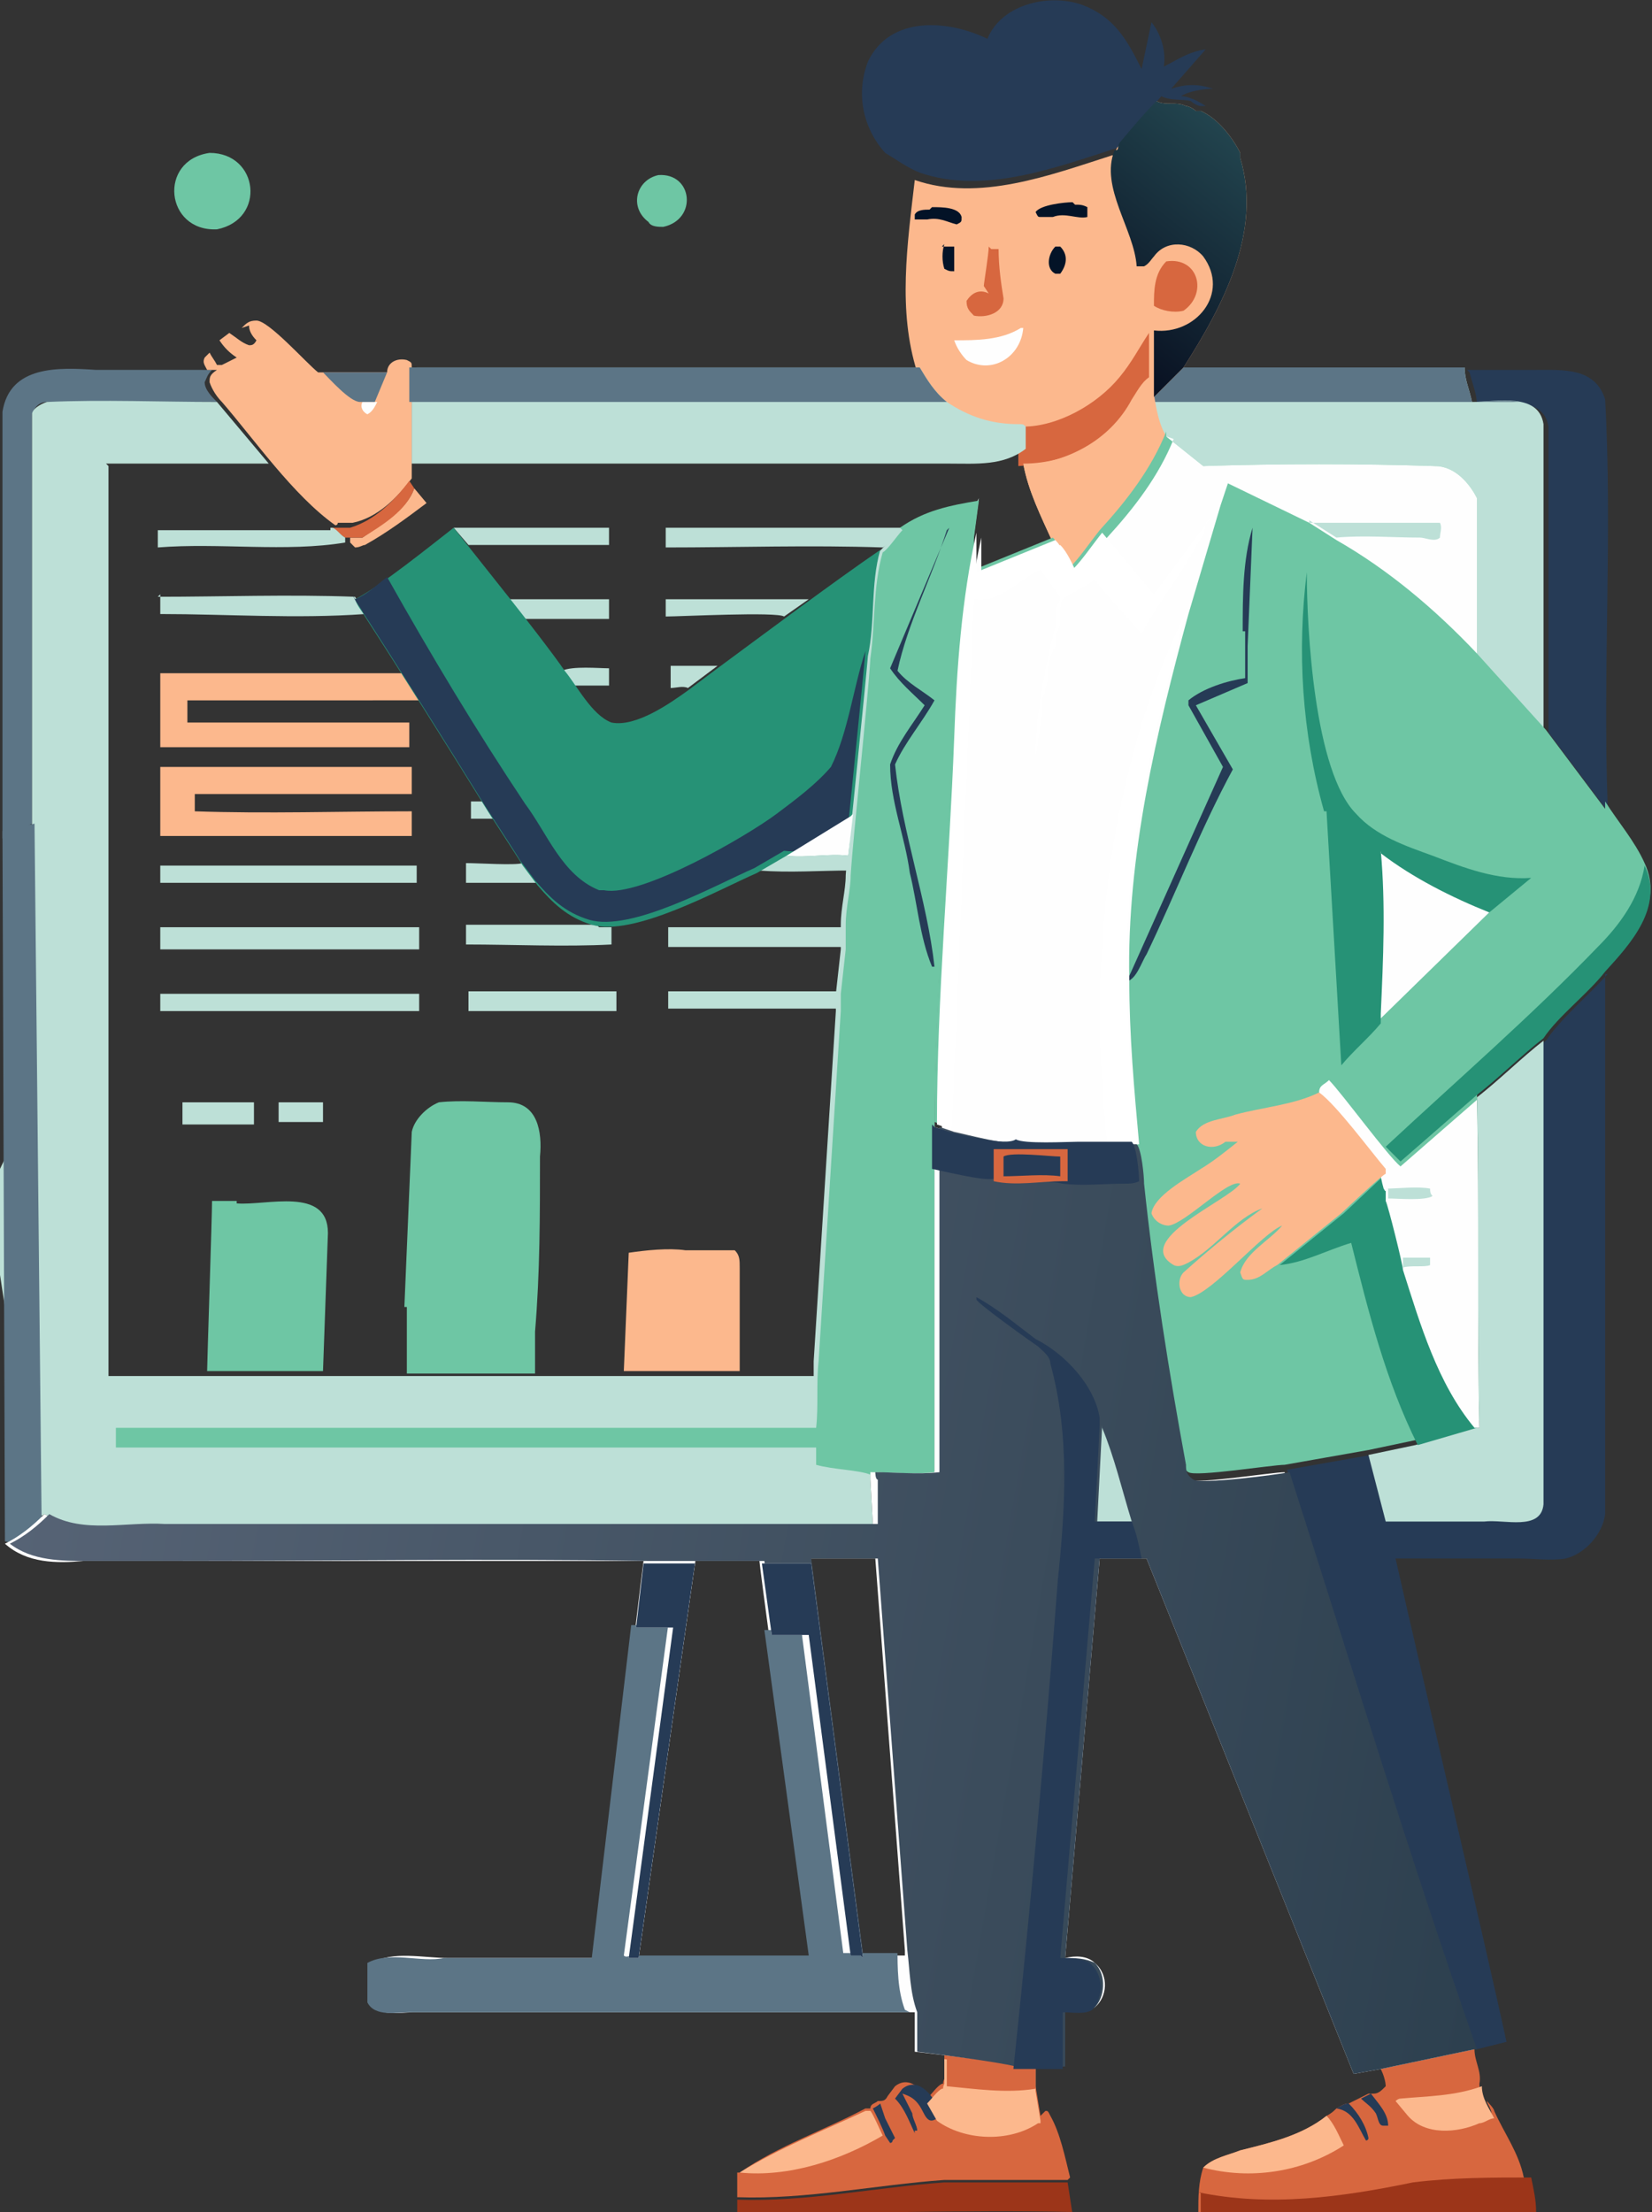 <?xml version="1.0" encoding="UTF-8"?><svg id="a" xmlns="http://www.w3.org/2000/svg" xmlns:xlink="http://www.w3.org/1999/xlink" viewBox="0 0 67 89.7"><rect x="0" y="0" width="67" height="89.7" fill="#333333" stroke="none"/><defs><style>.d{fill:#fefefe;}.d,.e,.f,.g,.h,.i,.j,.k,.l,.m,.n,.o,.p{stroke-width:0px;}.e{fill:#269276;}.f{fill:url(#c);}.g{fill:#031327;}.h{fill:#6ec6a4;}.i{fill:url(#b);}.j{fill:#bde0d7;}.k{fill:#fcb88d;}.l{fill:#fff;}.m{fill:#5c7586;}.n{fill:#d7673f;}.o{fill:#263b56;}.p{fill:#9c3519;}</style><linearGradient id="b" x1="44.1" y1="75.8" x2="50.4" y2="83.7" gradientTransform="translate(0 89.5) scale(1 -1)" gradientUnits="userSpaceOnUse"><stop offset="0" stop-color="#091122"/><stop offset="1" stop-color="#22444e"/></linearGradient><linearGradient id="c" x1="62.2" y1="68.4" x2="1.3" y2="57.7" gradientUnits="userSpaceOnUse"><stop offset="0" stop-color="#2d404f"/><stop offset="1" stop-color="#566375"/></linearGradient></defs><path class="j" d="M39.7,20.2l-.2,1.5c-.6,2.7-.8,5.5-.9,8.3-.2,5.2-.7,10.4-.7,15.7-.1.6,0,1.2,0,1.8v12.2c-.8.1-1.7,0-2.6,0v.3s.1,1.8.1,1.8c-7.2,0-14.4,0-21.6,0-2.4,0-4.9,0-7.3,0-1.5,0-3.3.4-4.7-.4-.5.5-.6-2.2-1.2-1.9-.7.3,4-4.7,3.7-3.7h4c0-.3,0-.6,0-.9v.9c4.1,0,9.1,0,13.2,0,2.2,0,5.9,0,8.2,0,1.1,0,2.2,0,3.3,0v-.6c0,0,.9-14.2.9-14.2v-.7s.2-1.8.2-1.8v-1c0-.7.2-1.4.2-2,.1-1.6.7-7.1.8-8.8.2-1.4.1-2.9.5-4.3h0c.2-.1.6-.7.8-.9,1-.7,2-.9,3.2-1.1Z"/><path class="h" d="M26.7,7.1c1.4-.1,1.6,1.8.2,2.1-.2,0-.5,0-.6-.2-.8-.6-.5-1.7.4-1.9Z"/><path class="h" d="M8.5,6.2c2,0,2.3,2.7.3,3.1-2.1.1-2.4-2.8-.3-3.1Z"/><path class="m" d="M8.2,15h.4c-.2.2-.2.3-.3.5,0,.3.3.6.5.8-2.3,0-4.6,0-6.9,0-.3,0-.5.2-.6.5,0,5.5,0,11.1,0,16.6l-1.2.6c0-5.8,0-11.6,0-17.3.3-1.9,2.3-1.8,3.8-1.7,1.4,0,2.9,0,4.3,0Z"/><path class="k" d="M9.8,13.3c.2-.2.3-.3.6-.3.5,0,2,1.7,2.5,2.1.1,0,0,0,.2,0h2.6c0-.4.4-.6.8-.5.2.1.2.1.2.3,3,.2,6.1,0,9.2,0h-9.2s0,1.4,0,1.4v2.5c0,.2,0,.4,0,.6-.6.8-1.4,1.6-2.4,1.8h-.6c0,.1-.1.1-.1.1-1.7-1.2-3.3-3.5-4.6-5-.2-.2-.4-.5-.5-.8,0-.2,0-.3.3-.5h-.4s0,0,0,0c-.1-.2-.2-.3-.1-.5l.2-.2c.1.2.2.3.3.5h.2c0,0,.6-.3.6-.3-.3-.2-.5-.4-.7-.7l.4-.3c.3.2.5.4.8.5.1,0,.2,0,.3-.2h0c-.2-.2-.3-.4-.3-.6Z"/><path class="d" d="M14.7,16.3h.6c-.1.2-.2.4-.4.5-.2-.1-.3-.3-.2-.5Z"/><path class="m" d="M13.1,15.1h2.6s-.5,1.2-.5,1.2h-.6c-.4,0-1.2-.9-1.5-1.2Z"/><path class="o" d="M59.5,15c.9,0,1.8,0,2.8,0,1.1,0,2.4-.1,2.8,1.2.3,5.4-.1,11,.1,16.4v.3s0,0,0,0l-2.4-3.2c0-4.1,0-8.3,0-12.4-.2-1.3-1.9-.9-2.9-.9,0-.4-.2-.9-.3-1.3Z"/><path class="o" d="M40,1.7c.5-1.5,2.5-2,3.9-1.5,1.3.5,1.8,1.4,2.4,2.6l.4-1.9c.4.5.6,1.2.5,1.8h0c.6-.3,1-.6,1.7-.7l-1.4,1.6c.6-.2,1.1-.2,1.7,0-.4,0-1,.1-1.3.3h0c.3,0,.7.2,1,.4,0,0-.1,0-.2,0h0c-.1,0-.3-.1-.4-.2-.4-.1-.8,0-1.2-.2-.5.6-1,1.2-1.6,1.8,0,.1,0,.2-.2.3h0c-2.5.8-5.4,1.9-8,1-.5-.2-.9-.5-1.4-.8-.9-1-1.2-2.4-.7-3.7.9-1.9,3.3-1.7,4.9-.9Z"/><path class="j" d="M46.8,16h0c0,.1,0,.1,0,.1l1.2-1.2h11.4c0,.5.2.9.3,1.4,1,0,2.7-.4,2.9.9,0,4.1,0,8.3,0,12.4l-2.8-3.1v-6.3c-.3-.6-.9-1.3-1.7-1.3-3.1,0-6.3,0-9.4,0l-1.5-1.2c-.3-.5-.4-1.1-.5-1.7Z"/><path class="m" d="M46.8,16h0c0,.1,0,.1,0,.1l1.2-1.2h11.4c0,.5.2.9.3,1.4.6,0,1.4-.1,1.9,0h-14.8s0-.3,0-.3Z"/><path class="k" d="M46.9,4.1c.4.2.8,0,1.2.2.1,0,.3.1.4.2h0c0,0,.1,0,.2,0,.7.3,1.3,1.1,1.6,1.7v.2c.9,3-.7,6-2.3,8.5l-1.2,1.2h0s0-.1,0-.1c0,.6.2,1.2.5,1.7-.7,1.5-1.6,2.8-2.7,4-.4.5-.7,1-1.2,1.5-.2-.4-.4-.8-.7-1.2-.5-1.1-1-2.1-1.2-3.2v-1.3c0,0,0,0,0,0,0-.2,0-.1-.3-.1-1.1,0-2-.3-2.9-.9-.4-.4-.8-.9-1.1-1.4-.8-2.5-.4-5.2-.1-7.8,2.6.9,5.5-.2,8-1h0c.2,0,.1-.1.2-.3.5-.6,1-1.2,1.6-1.8Z"/><path class="g" d="M38.2,10c.2,0,.3,0,.5,0,0,.3,0,.7,0,1-.2,0-.2,0-.4-.1-.1-.3-.1-.7,0-1Z"/><path class="g" d="M42.8,10c0,0,.2,0,.2,0,.3.3.3.7,0,1.1h-.2c-.4-.2-.3-.8,0-1.1Z"/><path class="g" d="M37.8,8.4c.4,0,1.1,0,1.2.4,0,.2,0,.2-.2.3-.4-.1-.7-.3-1.2-.2-.2,0-.3,0-.5,0v-.2c.1-.2.4-.2.6-.2Z"/><path class="g" d="M43.6,8.3c.2,0,.3,0,.5.1,0,.2,0,.2,0,.4-.4.1-.9-.2-1.4,0h-.5c-.1,0-.1,0-.2-.2.2-.3,1.2-.4,1.5-.4Z"/><path class="n" d="M40.2,10.1c.1,0,.2,0,.3,0,0,.7.1,1.4.2,2,0,.6-.7.8-1.2.7-.2-.2-.3-.3-.3-.6.2-.3.5-.5.9-.3h0c0,0-.2-.3-.2-.3,0-.1.2-1.3.2-1.6Z"/><path class="d" d="M41.5,13.3h0c-.1,1.2-1.3,1.9-2.3,1.3-.2-.2-.4-.5-.5-.8.9,0,1.9,0,2.7-.5Z"/><path class="n" d="M47.3,10.6c1.3-.2,1.7,1.3.7,2-.4.1-.9,0-1.2-.2,0-.6,0-1.3.5-1.8Z"/><path class="n" d="M41.5,17.5c0,0,0-.1,0-.2,1.4,0,3-.9,3.9-2,.5-.6.8-1.2,1.2-1.8v1.8c-.3.2-.5.6-.7.9-.9,1.7-2.7,2.6-4.6,2.7v-1.3Z"/><path class="k" d="M41.5,18.8c1.9,0,3.7-1,4.6-2.7.2-.3.3-.7.7-.9v.8c.1.6.2,1.2.5,1.7-.7,1.5-1.6,2.8-2.7,4-.4.5-.7,1-1.2,1.5-.2-.4-.4-.8-.7-1.2-.5-1.1-1-2.1-1.2-3.2Z"/><path class="i" d="M46.9,4.1c.4.2.8,0,1.2.2.1,0,.3.1.4.2h0c0,0,.1,0,.2,0,.7.3,1.3,1.1,1.6,1.7v.2c.9,3-.7,6-2.3,8.5l-1.2,1.2h0s0-.1,0-.1v-.8c0,0,0-1.8,0-1.8,1.7.2,3.1-1.5,2-3-.5-.6-1.5-.7-2,0-.1.1-.2.3-.4.4-.1,0-.2,0-.3,0-.1-1.5-1.5-3.2-.9-4.7.2,0,.1-.1.2-.3.5-.6,1-1.2,1.6-1.8Z"/><path class="o" d="M65.1,39.5c0,7.3,0,14.6,0,21.9-.1.8-.8,1.6-1.6,1.8-.6.1-1.3,0-1.9,0-1.6,0-3.3,0-5,0,.9,4,3.7,15.9,4.5,19.6l-1.2.3h-.1c-2.6-7.8-5.1-15.7-7.6-23.5l3.4-.6,1.9-.4,2.4-.7h.2c-.1-4.5,0-9-.1-13.4.9-.7,1.8-1.6,2.7-2.3.6-.9,1.8-1.9,2.5-2.7Z"/><path class="j" d="M59.9,44.5c.9-.7,1.8-1.6,2.7-2.3,0,6.3,0,12.5,0,18.8-.1,1.1-1.6.6-2.4.7-1.3,0-2.7,0-4,0l-.7-2.7,1.9-.4,2.4-.7h.2c-.1-4.5,0-9-.1-13.4Z"/><path class="p" d="M43.5,89.7c-4.5-.1-9.1.1-13.6,0v-.5c2.8.1,5.6-.5,8.4-.7,1.7,0,3.3,0,5,0l.2,1.3Z"/><path class="n" d="M43.3,88.4c-1.7,0-3.3,0-5,0-2.8.2-5.6.8-8.4.7,0-.3,0-.7,0-1h.1c1.6-1.1,3.4-1.7,5.1-2.6h.2c0-.2.2-.2.3-.3.2,0,.3,0,.4-.2l.3-.4c.5-.4,1,0,1.3.5.2-.2.4-.5.6-.6.1,0,0,0,.1-.2,0-.3,0-.7,0-1l2.7.4h1c0,0,0,.9,0,.9l.2,1.2.2-.2c.1,0,.1,0,.2.2.4.7.6,1.7.8,2.5Z"/><path class="o" d="M36.2,86.8h0c0,.1-.1.1-.1.1l-.2-.3c-.1-.3-.4-.9-.5-1.1,0,0,.2-.1.3-.2l.2.6.4.8Z"/><path class="o" d="M38,85.9c-.4.3-.5-.2-.7-.5-.2-.3-.4-.4-.7-.5l.4.8c0,.2.2.5.2.7h-.1c0,.1,0,.1,0,.1-.2-.4-.4-1-.8-1.4h0c0,0,.3-.4.3-.4.5-.4,1,0,1.3.5l.4.7Z"/><path class="k" d="M35.8,86.6c-1.7,1-3.8,1.7-5.8,1.5,1.6-1,3.4-1.7,5.1-2.5h.2c.1.1.4.8.5,1Z"/><path class="k" d="M42.1,86.1c-1.2.8-3,.7-4.1-.1l-.4-.7c.2-.2.4-.5.6-.6.1,0,0,0,.1-.2,0-.3,0-.7,0-1l2.7.4h1c0,0,0,.9,0,.9l.2,1.2c0,0,0,0,0,.1Z"/><path class="n" d="M42,83.9v.8c-1.2.2-2.5,0-3.6-.1h0c0-.5,0-.8,0-1.2l2.7.4h1Z"/><path class="n" d="M62.2,89.7h-13.6s0,0,0,0c0-.6,0-1.2.2-1.8.4-.4,1-.5,1.5-.7,1.2-.3,2.5-.6,3.5-1.4.2-.1.3-.2.4-.3.2-.1.3-.2.5-.2l.4-.2.4-.2h.2c.2,0,.3-.1.5-.3,0-.2-.1-.5-.2-.7l3.8-.8c0,.5.3.9.2,1.4,0,.5.3.9.5,1.3h0c0-.3-.2-.5-.2-.6,0,0,.3.3.3.4.4.9,1,1.7,1.2,2.7.1.5.2.9.2,1.4Z"/><path class="o" d="M56.2,86.2h-.1c-.2,0-.2-.3-.3-.5-.2-.3-.4-.4-.6-.6l.4-.2c.3.4.7.8.7,1.3Z"/><path class="o" d="M55.5,86.7h0c0,.1-.1.1-.1.1-.3-.5-.5-1.2-1.2-1.3.2-.1.3-.2.5-.2.4.4.7.9.8,1.4Z"/><path class="k" d="M56.6,85.2s.1-.1.2-.1c1.1-.1,2.2-.1,3.3-.5,0,.5.3.9.5,1.3-.2,0-.4.2-.6.2-.9.4-2.2.5-2.9-.3,0,0-.5-.6-.5-.6Z"/><path class="k" d="M54.5,87c-1.7,1.1-3.8,1.4-5.7.9.4-.4,1-.5,1.5-.7,1.2-.3,2.5-.6,3.5-1.4.3.3.5.8.7,1.2Z"/><path class="p" d="M48.6,88.9c2.9.6,5.8.2,8.7-.4,1.6-.2,3.2-.2,4.8-.2.1.5.2.9.2,1.4h-13.6s0-.8,0-.8Z"/><path class="h" d="M47.3,17.7l1.5,1.2c3.1-.1,6.3-.1,9.4,0,.8,0,1.4.7,1.7,1.3v6.3s2.8,3.1,2.8,3.1l2.4,3.2h0s0-.3,0-.3c.5.8,1.2,1.6,1.6,2.5.8,1.7-.6,3.2-1.6,4.3v1s0-1,0-1c-.7.9-1.9,1.8-2.5,2.7-.9.7-1.8,1.6-2.7,2.3.1,4.4,0,8.9.1,13.3h-.2c0,.1-2.4.8-2.4.8l-1.9.4-3.4.6c-.5,0-3.6.5-3.9.3-.2-.1-.2-.4-.3-.6-.7-3.8-1.2-7.6-1.7-11.4,0-.3,0-1.4-.3-1.6-.7,0-1.5,0-2.2,0-.4,0-2.3,0-2.5-.1-.4.2-2.2-.2-2.7-.3l-.6-.2c0-5.2.5-10.4.7-15.7.1-2.8.3-5.6.9-8.3v1.6c0,0,3.2-1.3,3.2-1.3.3.3.5.8.7,1.2.4-.4.8-1,1.2-1.5,1.1-1.2,2.1-2.5,2.7-4Z"/><path class="o" d="M50.4,25.6c0-1.4,0-2.9.4-4.2l-.2,4.8v1.5s-2.1.9-2.1.9l1.5,2.6c-1.3,2.4-2.3,5-3.5,7.5-.2.3-.4,1-.8,1.1h0c0,0,3.9-8.7,3.9-8.7l-1.4-2.5v-.2c.6-.5,1.6-.8,2.3-.9v-1.9Z"/><path class="e" d="M66.7,35.1c.8,1.7-.6,3.2-1.6,4.3v1s0-1,0-1c-.7.9-1.9,1.8-2.5,2.7-.9.7-1.8,1.6-2.7,2.3l-3.1,2.7c-.2-.2-.4-.4-.6-.6,2.9-2.7,5.9-5.3,8.6-8.1.9-.9,1.7-2,1.9-3.3h0Z"/><path class="e" d="M56.1,47.6v.6c.1,0,.2.4.2.4,0,.3.6,2.6.7,2.8.7,2.3,1.4,4.7,2.9,6.5l-2.4.7c-1.3-2.6-2-5.4-2.7-8.2-1,.3-1.9.8-2.9.9l2.6-2.1,1.7-1.6Z"/><path class="d" d="M53.5,44.3c0-.3.2-.3.4-.5.5.5,2.4,3.1,2.9,3.5l3.1-2.7c.1,4.4,0,8.9.1,13.3h-.2c-1.5-1.8-2.2-4.2-2.9-6.4,0-.2-.6-2.6-.7-2.8v-.4c-.1,0-.2-.6-.2-.6v-.2c-.5-.7-1.8-2.6-2.5-3.1Z"/><path class="j" d="M56.9,51h1.1c0,0,0,.1,0,.3-.2.1-.8,0-1.1.1v-.4Z"/><path class="j" d="M56.2,48.2c.5,0,1.3-.1,1.8,0,0,.1,0,.2.1.3-.3.2-1.4.1-1.8.1v-.4Z"/><path class="k" d="M53.5,44.3c.7.5,2.1,2.4,2.7,3.1v.2c-.1,0-1.8,1.6-1.8,1.6l-2.6,2.1c-.4.2-.7.6-1.2.6-.2,0-.2,0-.3-.3.2-.8,1.2-1.3,1.7-1.9h0c-.8.3-2.8,2.7-3.7,2.9-.5,0-.6-.7-.3-1,1-.9,2.1-1.8,3.2-2.6h0c-1.1.4-1.9,1.6-3,2.2-.2.1-.4.2-.6.1-1.7-1,2.2-2.6,2.7-3.3-.5-.2-2.2,1.6-2.9,1.7-.3,0-.6-.2-.7-.5.1-.7,1.4-1.4,2-1.8.5-.3,1-.7,1.5-1.1h-.5c-.5.4-1.2.2-1.2-.4.3-.5,1.1-.5,1.6-.7,1.1-.3,2.4-.4,3.4-.9Z"/><path class="e" d="M53.7,32.9c-.9-3.2-1.1-6.5-.7-9.7h0c0,2.3.3,8.1,2,9.8.8.9,2,1.3,3.1,1.7,1.3.5,2.6,1,4,.9l-1.7,1.4-4.4,4.3c0-.1,0,0,0-.2,0,.1,0,.2,0,.4-.5.6-1.1,1.1-1.6,1.7l-.6-10.3Z"/><path class="d" d="M56,34.6c1.3,1,2.9,1.8,4.4,2.4l-4.4,4.3c0-.1,0,0,0-.2.1-2.2.2-4.4,0-6.6Z"/><path class="d" d="M47.3,17.7l1.5,1.2c3.1-.1,6.3-.1,9.4,0,.8,0,1.4.7,1.7,1.3v6.3c-1.7-1.8-3.6-3.4-5.7-4.6l-1.1-.7-3.3-1.6-.3.9-1.3,4.4c-1.3,4.8-2.5,9.8-2.4,14.8h0c0,2.3.2,4.5.4,6.7h0c-.7.1-1.5.1-2.2,0-.4,0-2.3,0-2.5-.1-.4.2-2.2-.2-2.7-.3l-.6-.2c0-5.2.5-10.4.7-15.7.1-2.8.3-5.6.9-8.3v1.6c0,0,3.2-1.3,3.2-1.3.3.3.5.8.7,1.2.4-.4.8-1,1.2-1.5,1.1-1.2,2.1-2.5,2.7-4Z"/><path class="j" d="M53.1,21.2h5.3c.1.2,0,.4,0,.6-.2.2-.6,0-.8,0-1.1,0-2.3-.1-3.4,0l-1.1-.7Z"/><path class="l" d="M44.9,46.3c-.8-7.3,0-14.9,3.2-21.5-1.3,4.8-2.5,9.8-2.4,14.8h0c0,2.3.2,4.5.4,6.7h0c-.7.1-1.5.1-2.2,0,.3,0,.7,0,1.1,0Z"/><path class="l" d="M48.9,21.2c0,.3-.1.5-.3.8-.7,1.3-1.6,2.4-2.3,3.7-.6-.7-1.3-1.4-1.9-2.2-.4.3-.9.5-1.3.8,0,0-.1.2-.1.3h0c0,0,0,.4,0,.4,0,.2,0,.5-.2.7v.5c-.2.4-.3.7-.3,1.1,0,.3-.1.7-.2,1,0,.6-.1,1.2-.2,1.7,0,.2,0,.3-.1.6,0-1.4.3-3,.6-4.4l.2-.8c0,0,0-.1,0-.2v-.5c.1-.2.2-.3.2-.5-.3-.4-.5-.7-.8-1.1-.9.4-1.7,1.4-2.7,1.2l-.9,21.5-.6-.2c0-5.2.5-10.4.7-15.7.1-2.8.3-5.6.9-8.3v1.6c0,0,3.2-1.3,3.2-1.3.3.3.5.8.7,1.2.4-.4.8-1,1.2-1.5l2.1,2.5,2.3-3.1Z"/><path class="j" d="M19.6,32.5l.5.7h-1c0-.1,0-.5,0-.7h.5Z"/><path class="j" d="M27.1,27h2s-1.2.9-1.2.9c-.2-.1-.5,0-.7,0v-.9Z"/><path class="j" d="M22.8,27.2c.4-.2,1.5-.1,1.9-.1v.7s-1.5,0-1.5,0l-.4-.6Z"/><path class="k" d="M16.8,19.8l.5.6c-.8.6-1.6,1.2-2.5,1.7-.1,0-.2.1-.4.1l-.2-.2v-.2c0,0,.3,0,.5,0,.7-.5,1.8-1.1,2.1-2Z"/><path class="j" d="M11.3,44.7h1.8s0,.8,0,.8h-1.8s0-.8,0-.8Z"/><path class="n" d="M13.6,21.4h.6c1-.3,1.8-1.1,2.4-1.9l.2.3c-.3.9-1.3,1.5-2.1,2-.2,0-.4,0-.7,0-.2-.1-.4-.3-.5-.4Z"/><path class="j" d="M21.2,35l.6.8h-2.9s0-.8,0-.8c.5,0,2,.1,2.3,0Z"/><path class="j" d="M30.8,35.3l1.2-.7c.8.2,1.7,0,2.5,0v.7c-1.2,0-2.5.1-3.7,0Z"/><path class="j" d="M7.4,44.7h2.9c0,.3,0,.6,0,.9h-2.9s0-.9,0-.9Z"/><path class="j" d="M20.6,24.3h4.1s0,.8,0,.8c-1.2,0-2.3,0-3.5,0l-.6-.8Z"/><path class="j" d="M27,24.3c1.9,0,3.9,0,5.8,0l-1,.7c-.3-.2-4.2,0-4.8,0v-.8Z"/><path class="j" d="M18.4,21.4h6.3s0,.7,0,.7h-5.7s-.6-.7-.6-.7Z"/><path class="j" d="M24.3,37.6h0c.2,0,.4,0,.5,0,0,.2,0,.5,0,.7-1.9.1-4,0-5.9,0v-.8s5.3,0,5.3,0Z"/><path class="j" d="M19,40.2h6s0,.8,0,.8h-6s0-.8,0-.8Z"/><path class="j" d="M27.1,40.2h6.9s0,.7,0,.7h-6.9s0-.7,0-.7Z"/><path class="j" d="M13.4,21.4h.1c.2.1.3.3.5.4v.2c-2.4.4-5.1,0-7.6.2v-.7s7,0,7,0Z"/><path class="j" d="M27.1,37.6h7.1s.1-.2.1-.2v1c0,0-7.2,0-7.2,0v-.8Z"/><path class="j" d="M6.4,24.2c2.6,0,5.3-.1,8,0,.1.2.3.4.4.7-2.8.2-5.6,0-8.3,0v-.8Z"/><path class="j" d="M27,21.4h9.6c-.2.2-.6.7-.8.8-2.9-.1-5.9,0-8.8,0v-.8Z"/><path class="j" d="M12.7,35.1h4.2s0,.7,0,.7c-2.5,0-8,0-10.4,0v-.7s6.2,0,6.2,0Z"/><path class="j" d="M6.5,40.3h10.5s0,.7,0,.7H6.5c0,0,0-.7,0-.7Z"/><path class="j" d="M6.5,37.6h10.5s0,.9,0,.9H6.5s0-.9,0-.9Z"/><path class="k" d="M6.5,31.1h10.2c0,.1,0,1.1,0,1.1H7.9s0,.7,0,.7c2.9.1,5.9,0,8.8,0v1s-10.2,0-10.2,0c0-.8,0-2.1,0-2.9Z"/><path class="k" d="M27.9,50.7c.6,0,1.3,0,1.9,0,.2.2.2.4.2.7v4.2c-.1,0-4.7,0-4.7,0l.2-4.8c.7-.1,1.6-.2,2.3-.1h.2Z"/><path class="k" d="M16.3,27.3l.7,1.1H7.6c0,0,0,.9,0,.9h9s0,1,0,1H6.5c0-.6,0-1.4,0-2v-1s9.8,0,9.8,0Z"/><path class="h" d="M9.6,48.8h0c1.2.1,3.7-.7,3.7,1.2l-.2,5.6h-4.7c0-.3.2-6.3.2-6.9.3,0,.7,0,1,0Z"/><path class="h" d="M16.4,53c.1-2.4.2-4.7.3-7.1.1-.5.6-1,1.1-1.2.9-.1,1.9,0,2.8,0,1.2,0,1.4,1.2,1.3,2.2,0,2.4,0,4.7-.2,7.1h0c0,0,0,1.7,0,1.7-1.7,0-3.5,0-5.2,0v-2.7Z"/><path class="j" d="M37.3,14.9c.3.5.6,1,1.1,1.4.9.6,1.8.9,2.9.9.2,0,.2,0,.3.1h0c0,0,0,1.4,0,1.4v-.5s0,0,0,0c-.9.7-2,.6-3.1.6-1.4,0-2.9,0-4.3,0-5.8,0-11.6,0-17.5,0v-2.5c0,0,.2-1.4.2-1.4,5,0,15.5,0,20.6,0Z"/><path class="m" d="M37.3,14.9c.3.5.6,1,1.1,1.4h-21.8s0-1.4,0-1.4c5,0,15.5,0,20.6,0Z"/><path class="j" d="M4.4,18.9v37.1s-3.2,3.5-3.2,3.5L0,51.7v-4.3c0,0,1.1-2.3,1.1-2.3,0,0-.1-10.9.2-11.7,0-5.5,0-11.1,0-16.6,0-.2.3-.4.6-.5,2.3-.1,4.6,0,6.9,0l2.1,2.5h-6.6Z"/><polygon class="m" points="1.4 33.4 1.7 62.9 .2 62.5 .1 33.7 1.4 33.4"/><path class="e" d="M18.4,21.4c.4.5,1.9,2.4,2.3,2.9.4.5,1.8,2.3,2.2,2.9.5.6,1.1,1.8,1.9,2.1,1,.2,2.4-.8,3.1-1.3l1.2-.9c1.9-1.4,4.7-3.5,6.6-4.8-.4,1.4-.2,2.9-.5,4.3-.1,1.2-.7,7-.8,8.1-.8-.1-1.7.1-2.5,0l-1.2.7c-1.6.7-5,2.6-6.7,2.1-1-.3-1.6-.9-2.2-1.6l-.6-.8c-.3-.5-1.3-2-1.6-2.5-1.3-2.1-3.5-5.6-4.8-7.6-.1-.2-.3-.4-.4-.7,1-.5,3.1-2.2,4-2.9Z"/><path class="o" d="M14.4,24.3c.5-.2.9-.6,1.3-.9,1.8,3.2,3.6,6.2,5.6,9.2.9,1.2,1.5,2.9,3,3.5,0,0,.2,0,.2,0,1.5.3,5.8-2.2,7-3.1.8-.6,1.6-1.2,2.2-1.9.7-1.4.9-3.2,1.4-4.7-.1,1.2-.7,7-.8,8.1-.8-.1-1.7.1-2.5,0l-1.2.7c-1.6.7-5,2.6-6.7,2.1-1-.3-1.6-.9-2.2-1.6l-.6-.8c-.3-.5-1.3-2-1.6-2.5-1.3-2.1-3.5-5.6-4.8-7.6-.1-.2-.3-.4-.4-.7Z"/><path class="d" d="M34.6,33l-.2,1.7c-.8-.1-1.7.1-2.5,0l2.6-1.6Z"/><path class="h" d="M36.5,21.4c1-.7,2-.9,3.2-1.1l-.2,1.5c-.6,2.7-.8,5.5-.9,8.3-.2,5.2-.7,10.4-.7,15.7-.1.6,0,1.2,0,1.8v12.2c-.8.1-1.7,0-2.6,0v.3c0-.1,0-.2,0-.3-.5-.2-1.5-.2-2.2-.4v-.7s-28.4,0-28.4,0v-.8s28.4,0,28.4,0c.1-.9,0-1.8.1-2.7l.9-14.2v-.7s.2-1.8.2-1.8v-1c0-.7.2-1.4.2-2,.1-1.6.7-7.1.8-8.8.2-1.4.1-2.9.5-4.3h0c.2-.1.6-.7.8-.9Z"/><path class="o" d="M38.4,21.5c-.6,1.9-1.6,3.8-2,5.7.4.5,1,.8,1.5,1.2-.5.9-1.2,1.7-1.6,2.6.3,2.8,1.3,5.5,1.6,8.2h-.1c-.5-1.2-.6-2.6-.9-3.8-.2-1.5-.8-2.9-.8-4.4.3-.9.9-1.6,1.4-2.4-.5-.5-1-.9-1.4-1.5l2.4-5.7Z"/><path class="d" d="M59.7,83.1c-2.6-7.8-5.1-15.6-7.6-23.4-.5,0-3.6.5-3.9.3-.2-.1-.2-.4-.3-.6-.7-3.8-1.2-7.6-1.7-11.4,0-.3,0-1.4-.3-1.6-.7,0-1.5,0-2.2,0-.4,0-2.3,0-2.5-.1-.4.2-2.2-.2-2.7-.4l-.6-.2c-.1.6,0,1.2,0,1.8v12.2c-.8.1-1.7,0-2.6,0v.3s.1,1.8.1,1.8c-7.2,0-14.4,0-21.6,0-2.4,0-4.9,0-7.3,0-1.5,0-3.3.4-4.7-.4-.5.5-1,.9-1.6,1.2.9.8,2.1.8,3.2.7,1.1,0,2.2,0,3.3,0,6.5,0,12.9,0,19.4,0-.2,1.5-1.7,14.3-1.9,16.1-2,0-4,0-6,0-1,0-2.3-.3-3.1.2-.2.3-.2,1.3,0,1.6.2.6,1.1.4,1.7.4,6.8,0,13.5,0,20.3,0v1.6c.9.1,3.3.4,4.1.5h1c0,0,.9.1.9.1v-2.3c.5,0,1,.1,1.3-.1.5-.4.6-1.3,0-1.8-.3-.3-.8-.3-1.2-.2l1.4-16.2h1.9s8.4,20.9,8.4,20.9l1.1-.2,3.8-.8h0s-.1-.1-.1-.1ZM25.9,79.4l2.3-16.1h2.6c.2,1.8,1.9,14,2.2,16.1h-7.1ZM36.7,79.3c-.5,0-1.1,0-1.7,0h-.1c0,0-2.1-16.1-2.1-16.1.9,0,1.8,0,2.7,0l1.2,15.9v.2Z"/><path class="m" d="M36.9,81.6c-6.8,0-13.5,0-20.3,0-.5,0-1.4.2-1.7-.4,0-.4,0-1.3,0-1.6.9-.5,2.2,0,3.1-.2,2,0,4,0,6,0l1.6-13.5h1.5s-1.8,13.4-1.8,13.4c.1.1.2,0,.4,0h7.1l-1.8-13.2h1.5s1.7,13.1,1.7,13.1c.1,0,.2,0,.4,0h0s.1,0,.1,0c.5,0,1.1,0,1.7,0v-.2c0,.8,0,1.7.3,2.5Z"/><path class="d" d="M28.2,63.3l-2.3,16.1c-.2,0-.3,0-.4,0l1.8-13.4h-1.5s.3-2.6.3-2.6h2.1Z"/><path class="o" d="M28.2,63.3l-2.3,16.1c-.2,0-.3,0-.4,0l1.8-13.4h-1.5s.3-2.6.3-2.6h2.1Z"/><path class="f" d="M59.8,83.1h0s-3.8.8-3.8.8l-1.1.2-8.4-20.9h-1.9s-1.4,16.2-1.4,16.2c.4,0,.8,0,1.2.2.5.5.4,1.4,0,1.8-.3.2-.8.1-1.2.1v2.3c-.1,0-1,0-1,0h-1c-.8-.2-3.2-.5-4-.6v-1.6c-.3-.8-.3-1.7-.4-2.5l-1.2-15.9c-.9,0-1.8,0-2.7,0l2.1,16h0c-.1,0-.3,0-.4,0l-1.7-13h-1.5s-.4-2.9-.4-2.9h-2.6s-2.1,0-2.1,0c-6.5-.1-12.9,0-19.4,0-1.1,0-2.2,0-3.3,0-1.1,0-2.3,0-3.2-.7.6-.3,1.1-.7,1.6-1.2,1.4.8,3.1.3,4.7.4,2.4,0,4.9,0,7.3,0,7.2,0,14.4,0,21.6,0v-1.8c-.1,0-.1-.3-.1-.3.8,0,1.7.1,2.6,0v-12.2c0-.6,0-1.2,0-1.8l.6.2c.5.1,2.3.6,2.7.4.3.2,2.1.1,2.5.1.7,0,1.5,0,2.2,0,.2.2.3,1.3.3,1.6.4,3.8,1,7.6,1.7,11.4,0,.2,0,.4.3.6.3.2,3.4-.2,3.9-.3,2.5,7.8,4.9,15.7,7.6,23.4h.1Z"/><path class="j" d="M44.7,57.9c.5,1.2.8,2.5,1.2,3.8-.5,0-1,0-1.4,0l.2-3.9Z"/><path class="o" d="M37.9,45.7l.6.2c.5.1,2.3.6,2.7.3.3.2,2.1.1,2.5.1.7,0,1.5,0,2.2,0,.2.2.3,1.3.3,1.6-.2.1-.4.1-.6.1-.8,0-1.7.1-2.5,0h0c-.9-.2-1.9,0-2.8-.2h0c-.4.1-2-.3-2.5-.4,0-.6,0-1.2,0-1.8Z"/><path class="n" d="M40.3,46.6h3c0,0,0,1.3,0,1.3h-.2c-.9,0-1.9.2-2.8,0h0s0-1.3,0-1.3Z"/><path class="o" d="M40.7,47.6c0-.2,0-.4,0-.7.3-.2,1.9,0,2.3,0v.8c-.7-.1-1.6,0-2.3,0Z"/><path class="d" d="M34.9,79.3h0c-.1,0-.3,0-.4,0l-1.7-13h-1.5s-.4-2.9-.4-2.9c.6,0,1.3,0,2,0l2.1,16Z"/><path class="o" d="M34.9,79.3h0c-.1,0-.3,0-.4,0l-1.7-13h-1.5s-.4-2.9-.4-2.9c.6,0,1.3,0,2,0l2.1,16Z"/><path class="o" d="M44.3,79.7c.5.5.4,1.4,0,1.8-.3.2-.8.1-1.2.1v2.3c-.1,0-1,0-1,0h-1c.7-6.6,1.3-13.2,1.8-19.8.3-2.9.5-5.9-.3-8.8,0-.3-.3-.5-.5-.7-.3-.2-2.4-1.7-2.5-1.9,0,0,0,0,0-.1h0c.9.5,1.6,1.1,2.4,1.7,1.2.6,2.4,1.9,2.6,3.2v.2s0,.1,0,.1l-.2,3.9c.5,0,1,0,1.5,0,.2.5.3,1,.4,1.5h-1.9s-1.4,16.2-1.4,16.2c.4,0,.8,0,1.2.2Z"/></svg>